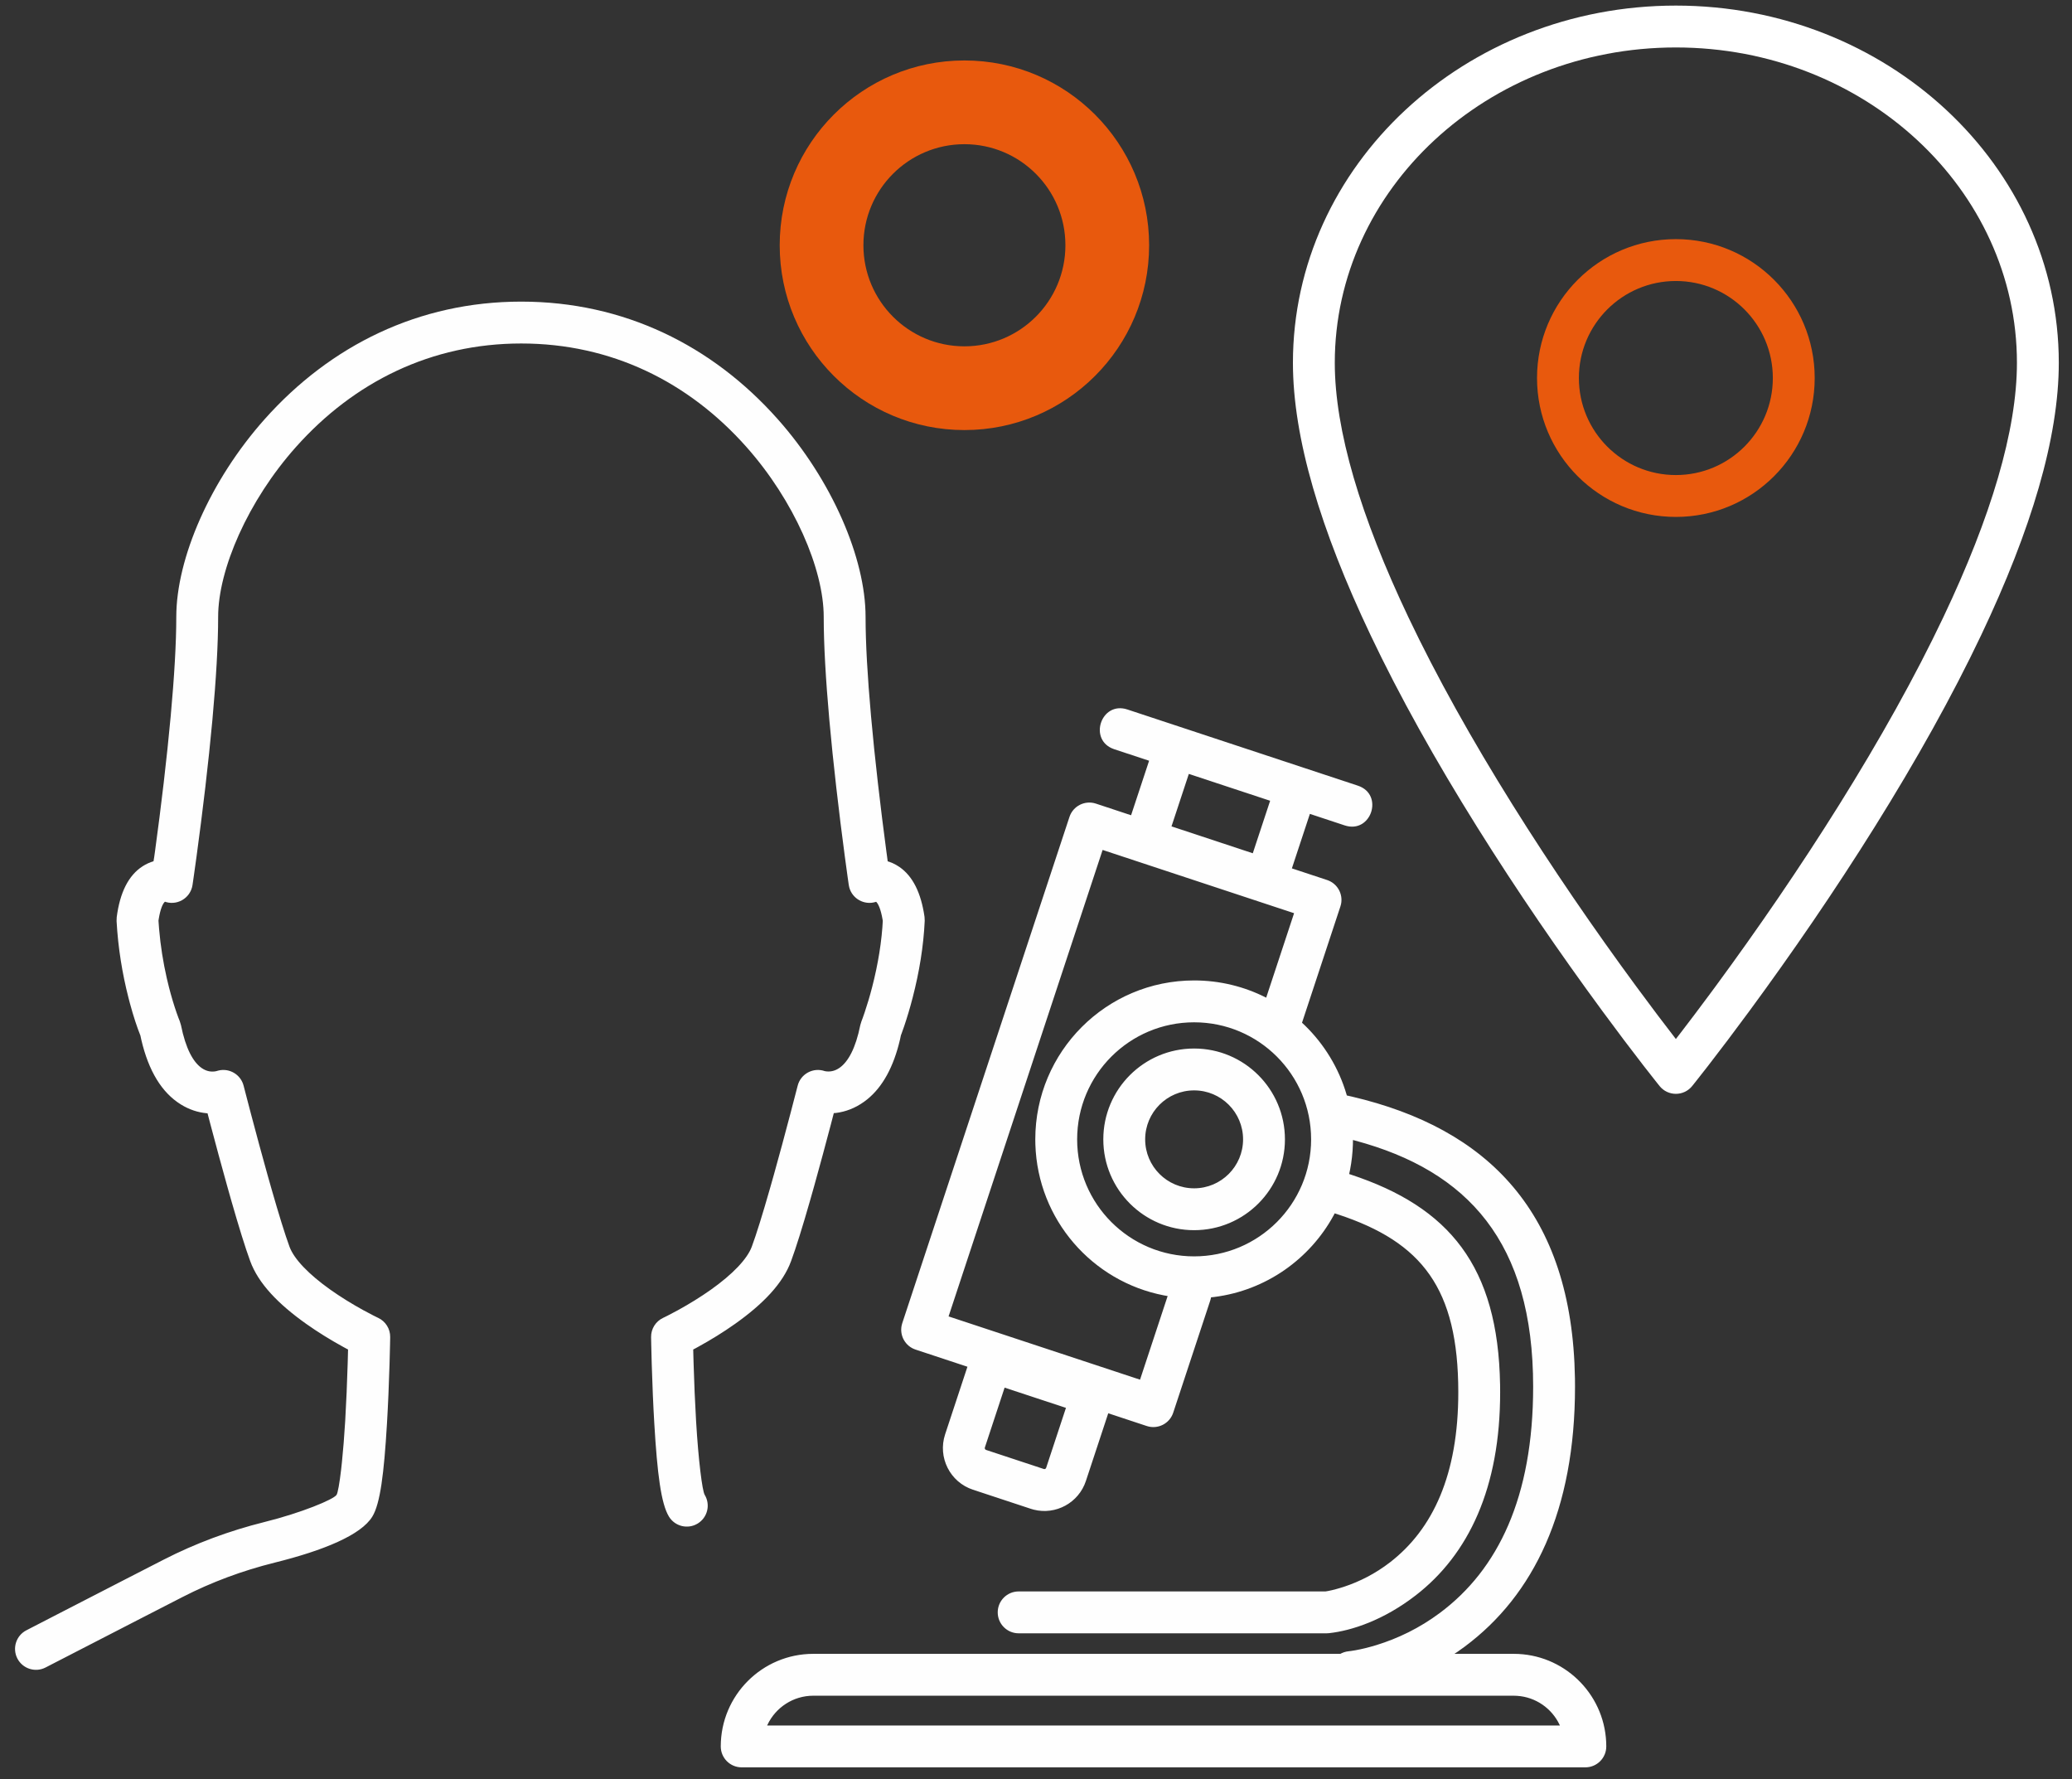 <?xml version="1.0" encoding="UTF-8"?>
<svg width="99px" height="85px" viewBox="0 0 99 85" version="1.1" xmlns="http://www.w3.org/2000/svg" xmlns:xlink="http://www.w3.org/1999/xlink">
    <rect x="0" y="0" width="99" height="85" fill="#333333" stroke="none"/>
    <title>Group</title>
    <g id="Page-1" stroke="none" stroke-width="1" fill="none" fill-rule="evenodd">
        <g id="3.-Science-highlights-Copy" transform="translate(-774, -514)" fill-rule="nonzero">
            <g id="Group-49" transform="translate(353, 33.014)">
                <g id="Group-48" transform="translate(422.719, 234.481)">
                    <g id="Group" transform="translate(0, 247.772)">
                        <path d="M51.522,34.524 C50.256,34.105 50.883,32.206 52.149,32.625 L63.158,36.263 C64.424,36.681 63.797,38.58 62.531,38.162 L60.867,37.612 L60.007,40.215 L61.69,40.771 C62.177,40.932 62.457,41.431 62.356,41.922 L62.325,42.034 L60.491,47.588 L60.622,47.711 C61.551,48.613 62.25,49.751 62.623,51.028 L62.631,51.062 L62.879,51.118 C69.35,52.635 73.403,56.628 73.532,64.58 L73.535,64.974 C73.535,70.878 71.567,74.932 68.271,77.387 C68.155,77.474 68.038,77.558 67.92,77.639 L67.773,77.736 L70.608,77.736 C72.977,77.736 74.912,79.602 75.024,81.944 L75.029,82.158 C75.029,82.711 74.581,83.158 74.029,83.158 L33.719,83.158 C33.166,83.158 32.719,82.711 32.719,82.158 C32.719,79.717 34.699,77.736 37.14,77.736 L62.324,77.736 L62.394,77.7 C62.462,77.669 62.534,77.645 62.61,77.629 L62.725,77.612 C62.771,77.608 62.883,77.593 63.052,77.563 C63.346,77.51 63.678,77.43 64.038,77.32 C65.074,77.002 66.111,76.503 67.076,75.783 C69.857,73.712 71.535,70.256 71.535,64.974 C71.535,58.072 68.413,54.664 63.041,53.221 L62.925,53.19 L62.922,53.405 C62.909,53.813 62.864,54.213 62.789,54.602 L62.744,54.816 L62.814,54.839 C67.532,56.393 69.86,59.221 69.955,64.883 L69.958,65.226 C69.963,69.799 68.456,72.983 65.925,74.941 C64.391,76.129 62.854,76.634 61.774,76.749 L61.668,76.755 L46.952,76.755 C46.4,76.755 45.952,76.307 45.952,75.755 C45.952,75.202 46.4,74.755 46.952,74.755 L61.607,74.754 L61.631,74.752 C61.782,74.729 62.025,74.677 62.335,74.582 L62.495,74.532 C63.246,74.284 63.999,73.903 64.701,73.36 C66.734,71.786 67.962,69.192 67.958,65.228 C67.953,60.284 66.231,58.069 62.213,56.746 L62.053,56.694 L62.003,56.79 C60.863,58.88 58.769,60.374 56.307,60.688 L56.143,60.706 L56.138,60.743 L56.108,60.855 L54.337,66.217 C54.164,66.741 53.599,67.026 53.074,66.853 L51.233,66.244 L50.167,69.472 C49.823,70.523 48.727,71.114 47.675,70.849 L47.525,70.805 L44.769,69.895 C43.672,69.534 43.077,68.35 43.438,67.252 L44.505,64.021 L42.027,63.202 C41.54,63.042 41.26,62.542 41.361,62.052 L41.391,61.939 L49.38,37.757 C49.553,37.233 50.118,36.948 50.643,37.121 L52.324,37.677 L53.185,35.073 L51.522,34.524 Z M70.608,79.736 L37.14,79.736 C36.178,79.736 35.346,80.299 34.956,81.113 L34.935,81.158 L72.812,81.158 L72.792,81.113 C72.424,80.344 71.661,79.8 70.767,79.742 L70.608,79.736 Z M46.281,65.019 L45.338,67.878 C45.321,67.927 45.348,67.98 45.395,67.995 L48.154,68.906 C48.201,68.922 48.251,68.897 48.267,68.847 L49.212,65.986 L46.281,65.019 Z M50.964,39.334 L43.604,61.617 L52.752,64.639 L54.071,60.644 L53.894,60.613 C50.47,59.954 47.865,56.994 47.751,53.405 L47.747,53.16 C47.747,48.966 51.144,45.568 55.336,45.568 C56.569,45.568 57.734,45.862 58.763,46.383 L58.779,46.392 L60.112,42.356 L50.964,39.334 Z M55.336,47.568 C52.249,47.568 49.747,50.07 49.747,53.16 C49.747,56.247 52.249,58.749 55.336,58.749 C58.423,58.749 60.926,56.247 60.926,53.16 C60.926,50.07 58.424,47.568 55.336,47.568 Z M55.336,48.82 C57.732,48.82 59.675,50.763 59.675,53.16 C59.675,55.555 57.731,57.498 55.336,57.498 C52.94,57.498 50.997,55.555 50.997,53.16 C50.997,50.762 52.94,48.82 55.336,48.82 Z M55.336,50.82 C54.044,50.82 52.997,51.867 52.997,53.16 C52.997,54.451 54.044,55.498 55.336,55.498 C56.627,55.498 57.675,54.45 57.675,53.16 C57.675,51.868 56.627,50.82 55.336,50.82 Z M55.083,35.702 L54.255,38.209 L58.139,39.493 L58.968,36.985 L55.083,35.702 Z M8.722,49.871 C9.245,49.746 9.784,50.062 9.921,50.597 C9.938,50.662 9.97,50.786 10.015,50.96 C10.09,51.251 10.175,51.575 10.267,51.924 C10.53,52.921 10.8,53.917 11.06,54.846 C11.126,55.081 11.191,55.309 11.254,55.529 C11.602,56.745 11.896,57.693 12.112,58.284 C12.329,58.877 13.032,59.606 14.064,60.339 C14.564,60.693 15.103,61.024 15.643,61.321 C15.828,61.422 15.988,61.506 16.116,61.571 L16.284,61.655 L16.349,61.686 C16.705,61.853 16.93,62.213 16.924,62.606 C16.923,62.672 16.921,62.794 16.917,62.964 C16.911,63.246 16.903,63.561 16.893,63.899 C16.864,64.867 16.824,65.835 16.77,66.741 C16.628,69.133 16.448,70.558 16.073,71.176 C15.541,72.054 13.757,72.794 11.403,73.379 C9.861,73.763 8.392,74.309 7.009,75.018 C6.464,75.297 5.858,75.608 5.201,75.946 C5.183,75.955 5.183,75.955 5.166,75.964 C4.134,76.494 3.03,77.062 1.928,77.631 C1.542,77.83 1.303,77.953 0.862,78.18 C0.532,78.35 0.532,78.35 0.459,78.388 C-0.032,78.642 -0.635,78.449 -0.889,77.959 C-1.142,77.468 -0.95,76.865 -0.459,76.611 C-0.451,76.607 -0.443,76.603 -0.436,76.6 L-0.395,76.578 C-0.349,76.554 -0.275,76.516 -0.055,76.403 C0.386,76.175 0.625,76.052 1.011,75.853 C2.114,75.284 3.219,74.716 4.252,74.185 C4.269,74.176 4.269,74.176 4.287,74.167 C4.945,73.829 5.552,73.517 6.098,73.238 C7.618,72.459 9.231,71.859 10.92,71.438 C12.683,71 14.23,70.358 14.363,70.14 C14.423,70.039 14.502,69.599 14.58,68.933 L14.618,68.581 C14.675,68.028 14.73,67.359 14.774,66.622 C14.826,65.739 14.866,64.789 14.894,63.84 C14.904,63.507 14.912,63.198 14.918,62.921 L14.911,63.198 L14.831,63.156 L14.681,63.074 C14.078,62.743 13.475,62.373 12.907,61.97 C11.57,61.021 10.624,60.04 10.234,58.971 C9.997,58.324 9.692,57.339 9.331,56.08 C9.267,55.856 9.202,55.624 9.135,55.386 C8.871,54.446 8.599,53.44 8.333,52.434 C8.287,52.258 8.242,52.089 8.2,51.926 L8.196,51.913 L8.157,51.912 C7.747,51.874 7.328,51.743 6.921,51.491 L6.748,51.375 C5.89,50.763 5.284,49.681 4.967,48.097 L4.989,48.2 L4.978,48.171 C4.84,47.827 4.663,47.309 4.484,46.644 L4.417,46.387 C4.124,45.241 3.922,44.012 3.851,42.729 L3.858,42.544 C4.012,41.358 4.425,40.544 5.097,40.113 C5.268,40.003 5.442,39.926 5.616,39.875 L5.652,39.652 L5.689,39.387 C5.83,38.353 5.972,37.248 6.104,36.118 C6.232,35.019 6.345,33.954 6.437,32.945 C6.609,31.059 6.704,29.446 6.704,28.199 C6.704,25.41 8.323,21.677 10.929,18.754 C14.067,15.235 18.291,13.141 23.184,13.141 C28.087,13.141 32.308,15.232 35.435,18.749 C38.031,21.668 39.638,25.4 39.638,28.199 C39.638,29.447 39.73,31.061 39.899,32.948 C39.989,33.957 40.099,35.022 40.225,36.121 C40.354,37.251 40.492,38.356 40.63,39.39 C40.642,39.481 40.654,39.569 40.666,39.655 L40.695,39.878 L40.772,39.902 C40.879,39.938 40.986,39.986 41.091,40.045 L41.248,40.142 C41.889,40.579 42.289,41.376 42.455,42.532 L42.464,42.719 C42.408,43.942 42.201,45.179 41.89,46.38 C41.763,46.875 41.625,47.331 41.488,47.738 C41.437,47.888 41.393,48.013 41.356,48.111 L41.326,48.189 L41.284,48.388 C40.975,49.71 40.447,50.655 39.725,51.242 L39.568,51.362 C39.131,51.675 38.677,51.841 38.231,51.897 L38.12,51.906 L38.116,51.923 C38.095,52.004 38.073,52.086 38.051,52.171 L37.984,52.429 C37.72,53.432 37.449,54.435 37.187,55.372 C37.117,55.62 37.049,55.86 36.983,56.092 C36.622,57.353 36.316,58.334 36.081,58.969 C35.69,60.04 34.744,61.021 33.407,61.97 C32.839,62.373 32.236,62.743 31.633,63.074 C31.581,63.102 31.531,63.129 31.483,63.156 L31.402,63.198 L31.403,63.209 C31.405,63.308 31.408,63.41 31.411,63.515 L31.42,63.84 C31.448,64.789 31.488,65.739 31.54,66.622 C31.652,68.504 31.835,69.947 31.951,70.14 C32.238,70.612 32.087,71.227 31.614,71.513 C31.142,71.799 30.527,71.648 30.241,71.176 C29.866,70.558 29.686,69.133 29.544,66.741 C29.49,65.835 29.45,64.867 29.421,63.899 C29.411,63.561 29.403,63.246 29.397,62.964 C29.393,62.794 29.391,62.672 29.39,62.606 C29.384,62.213 29.609,61.853 29.965,61.686 C29.985,61.677 30.006,61.666 30.03,61.655 L30.198,61.571 C30.326,61.506 30.486,61.422 30.671,61.321 C31.211,61.024 31.75,60.693 32.25,60.339 C33.282,59.606 33.985,58.877 34.204,58.279 C34.419,57.699 34.712,56.756 35.06,55.541 C35.126,55.313 35.193,55.076 35.261,54.832 C35.52,53.907 35.788,52.914 36.049,51.92 C36.141,51.573 36.225,51.25 36.299,50.96 C36.344,50.787 36.376,50.663 36.393,50.598 C36.537,50.028 37.14,49.706 37.694,49.901 C37.913,49.943 38.16,49.91 38.403,49.736 C38.807,49.447 39.162,48.815 39.386,47.703 L39.438,47.53 C39.466,47.459 39.521,47.312 39.593,47.098 C39.716,46.735 39.839,46.325 39.954,45.879 C40.232,44.803 40.417,43.701 40.466,42.628 L40.459,42.718 L40.448,42.647 C40.365,42.168 40.249,41.917 40.153,41.821 L40.14,41.81 L40.116,41.819 C39.576,41.985 39.001,41.666 38.858,41.119 L38.835,41.007 C38.825,40.942 38.808,40.819 38.783,40.644 C38.742,40.353 38.697,40.021 38.648,39.655 C38.508,38.609 38.368,37.491 38.238,36.348 C38.11,35.233 37.999,34.152 37.907,33.126 C37.734,31.185 37.638,29.517 37.638,28.199 C37.638,25.924 36.229,22.651 33.94,20.078 C31.176,16.969 27.486,15.141 23.184,15.141 C18.892,15.141 15.197,16.973 12.422,20.085 C10.124,22.662 8.704,25.937 8.704,28.199 C8.704,29.518 8.606,31.186 8.429,33.128 C8.335,34.154 8.22,35.236 8.09,36.35 C7.956,37.494 7.813,38.612 7.67,39.658 C7.62,40.025 7.574,40.356 7.532,40.647 C7.507,40.822 7.488,40.945 7.479,41.01 C7.382,41.657 6.7,42.039 6.098,41.783 L6.164,41.806 L6.148,41.82 C6.055,41.91 5.943,42.153 5.865,42.634 L5.853,42.711 L5.882,43.107 C5.951,43.916 6.077,44.7 6.247,45.448 L6.354,45.892 C6.47,46.345 6.594,46.751 6.716,47.104 C6.788,47.309 6.841,47.447 6.868,47.509 L6.928,47.704 C7.153,48.826 7.508,49.461 7.909,49.747 C8.148,49.917 8.391,49.948 8.606,49.903 L8.722,49.871 Z" id="Stroke-40" fill="#FEFEFE"></path>
                        <path d="M78.354,-1 C88.438,-1 96.65,6.628 96.65,16.065 C96.65,19.649 95.335,24.033 92.944,29.067 C91.555,31.991 89.832,35.07 87.85,38.241 C85.944,41.291 83.903,44.261 81.862,47.035 C81.147,48.006 80.484,48.884 79.888,49.653 C79.678,49.923 79.493,50.16 79.332,50.362 C79.235,50.485 79.168,50.569 79.132,50.613 C78.732,51.109 77.976,51.109 77.576,50.613 C77.54,50.569 77.473,50.485 77.376,50.362 C77.215,50.16 77.029,49.923 76.82,49.653 C76.224,48.884 75.56,48.006 74.846,47.035 C72.805,44.261 70.764,41.291 68.858,38.241 C66.875,35.07 65.152,31.991 63.764,29.067 C61.373,24.033 60.057,19.649 60.057,16.065 C60.057,6.628 68.27,-1 78.354,-1 Z M78.354,1 C69.343,1 62.057,7.767 62.057,16.065 C62.057,19.293 63.295,23.419 65.57,28.209 C66.923,31.057 68.609,34.07 70.554,37.181 C72.431,40.184 74.444,43.114 76.457,45.85 C77.161,46.807 77.815,47.671 78.401,48.428 L78.353,48.366 L78.562,48.097 C78.994,47.535 79.46,46.919 79.952,46.254 L80.251,45.85 C82.264,43.114 84.277,40.184 86.154,37.181 C88.098,34.07 89.785,31.057 91.137,28.209 C93.412,23.419 94.65,19.293 94.65,16.065 C94.65,7.767 87.365,1 78.354,1 Z" id="Stroke-42" fill="#FFFFFF"></path>
                        <path d="M78.354,10.156 C82.017,10.156 84.987,13.127 84.987,16.791 C84.987,20.455 82.017,23.426 78.354,23.426 C74.691,23.426 71.72,20.455 71.72,16.791 C71.72,13.127 74.691,10.156 78.354,10.156 Z M78.354,12.156 C75.795,12.156 73.72,14.231 73.72,16.791 C73.72,19.351 75.795,21.426 78.354,21.426 C80.912,21.426 82.987,19.351 82.987,16.791 C82.987,14.231 80.912,12.156 78.354,12.156 Z" id="Stroke-44" fill="#E8590D"></path>
                        <path d="M44.361,1.621 C49.236,1.621 53.186,5.573 53.186,10.449 C53.186,15.325 49.236,19.277 44.361,19.277 C39.487,19.277 35.535,15.324 35.535,10.449 C35.535,5.573 39.486,1.621 44.361,1.621 Z M44.361,5.621 C41.695,5.621 39.535,7.782 39.535,10.449 C39.535,13.115 41.696,15.277 44.361,15.277 C47.026,15.277 49.186,13.116 49.186,10.449 C49.186,7.782 47.027,5.621 44.361,5.621 Z" id="Stroke-46" fill="#E8590D"></path>
                    </g>
                </g>
            </g>
        </g>
    </g>
</svg>